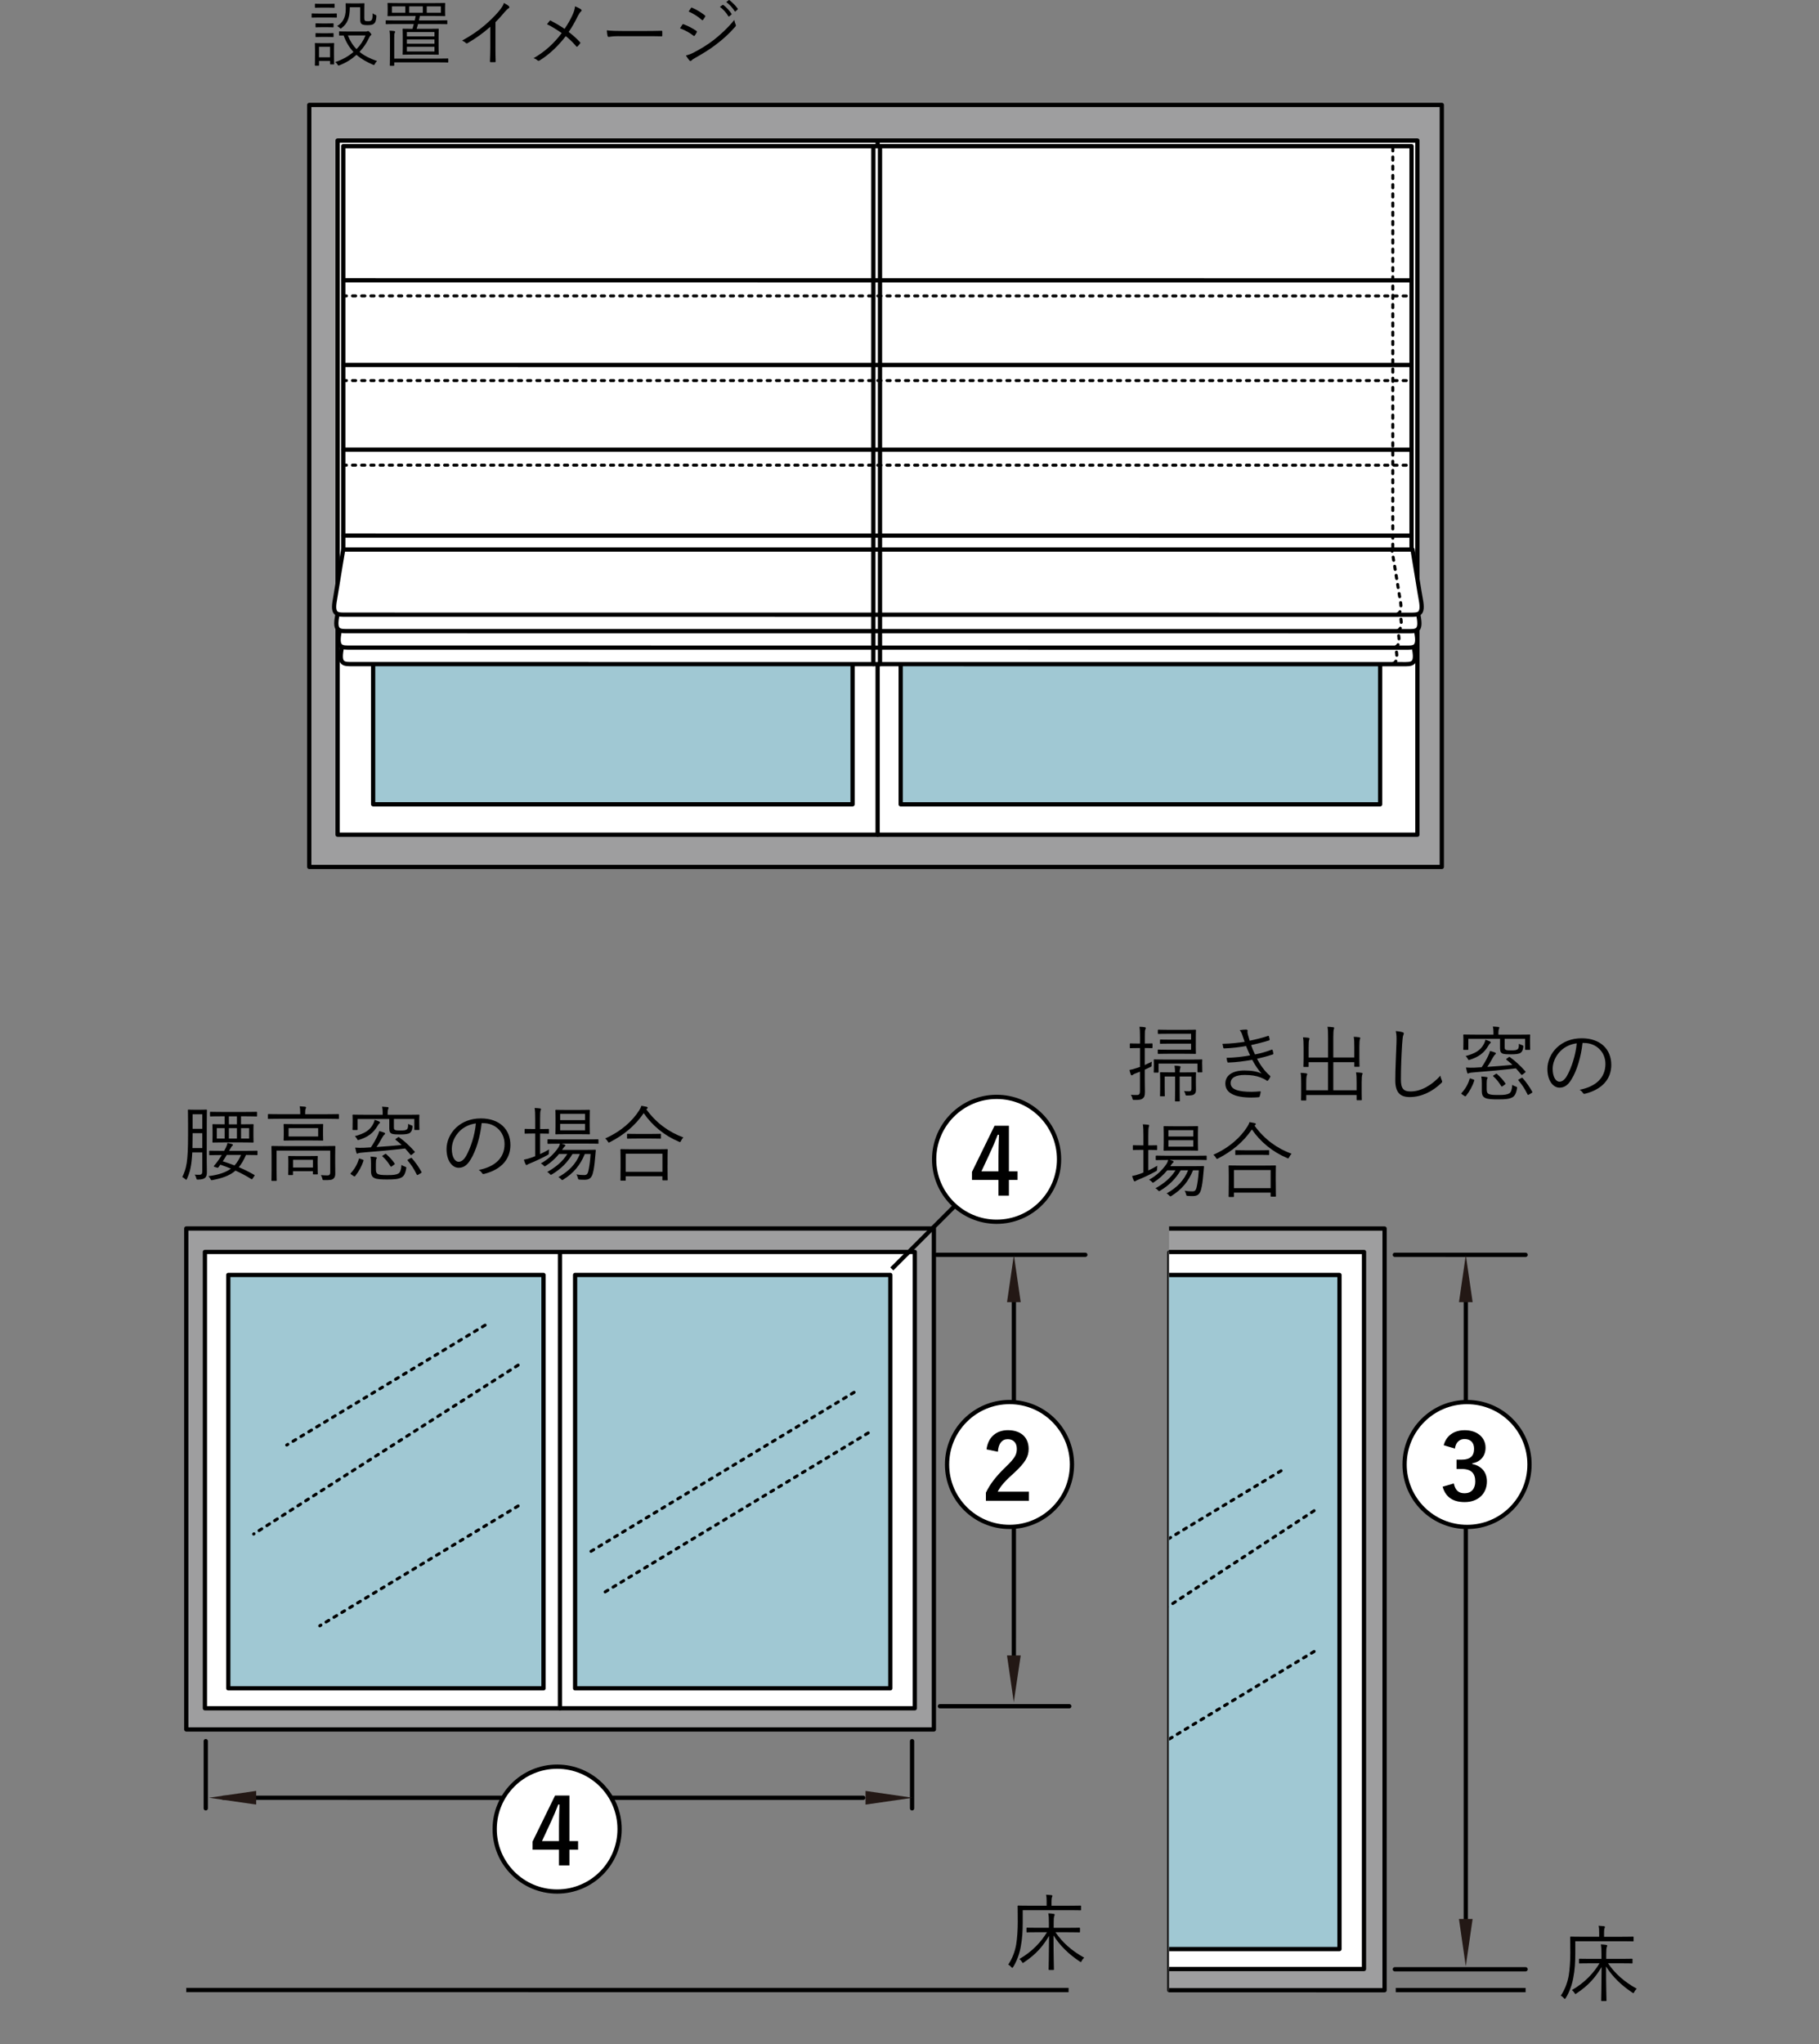 <?xml version="1.0" encoding="utf-8"?>
<!-- Generator: Adobe Illustrator 24.3.0, SVG Export Plug-In . SVG Version: 6.00 Build 0)  -->
<svg version="1.1" id="レイヤー_1" xmlns="http://www.w3.org/2000/svg" xmlns:xlink="http://www.w3.org/1999/xlink" x="0px"
	 y="0px" viewBox="0 0 600 673.96" style="enable-background:new 0 0 600 673.96;" xml:space="preserve">
<rect x="0" y="0" width="600" height="673.96" fill="#808080" stroke="none"/>
<style type="text/css">
	.st0{fill:#9E9E9F;stroke:#000000;stroke-width:1.4;stroke-linecap:round;stroke-linejoin:round;stroke-miterlimit:3.864;}
	.st1{fill:#FFFFFF;stroke:#000000;stroke-width:1.4;stroke-linecap:round;stroke-linejoin:round;stroke-miterlimit:3.864;}
	.st2{fill:#A0C8D3;stroke:#000000;stroke-width:1.4;stroke-linecap:round;stroke-linejoin:round;stroke-miterlimit:3.864;}
	.st3{fill:none;stroke:#000000;stroke-width:1.4;stroke-linecap:round;stroke-linejoin:round;stroke-miterlimit:3.864;}
	.st4{fill:#FFFFFF;stroke:#000000;stroke-width:1.4;stroke-linecap:round;stroke-linejoin:round;}
	.st5{fill:none;stroke:#000000;stroke-linecap:round;stroke-linejoin:round;stroke-dasharray:1.04,2;}
	.st6{fill:#FFFFFF;stroke:#000000;stroke-width:1.4;stroke-linecap:round;stroke-linejoin:round;stroke-dasharray:1.04;}
	.st7{fill:none;stroke:#191919;stroke-width:1.4;stroke-linecap:round;stroke-linejoin:round;stroke-miterlimit:3.864;}
	.st8{fill:#231815;}
	.st9{fill:none;stroke:#000000;stroke-width:1.4;}
	.st10{fill:none;stroke:#000000;stroke-width:1.4;stroke-linecap:round;stroke-linejoin:round;stroke-dasharray:1.04;}
	.st11{fill:none;stroke:#000000;stroke-width:1.4;stroke-linecap:round;stroke-linejoin:round;}
	.st12{fill:none;stroke:#191919;stroke-width:1.4;stroke-linecap:round;stroke-linejoin:round;stroke-dasharray:1.04;}
	.st13{fill:none;stroke:#191919;stroke-width:1.4;stroke-linecap:round;stroke-linejoin:round;}
	.st14{clip-path:url(#SVGID_2_);}
	.st15{fill:#FFFFFF;stroke:#000000;stroke-width:1.4;}
</style>
<g>
	<g>
		<g>
			<path d="M111.1,5.63c0,0.17-0.02,0.19-0.19,0.19c-0.14,0-0.67-0.05-2.5-0.05h-2.95c-1.8,0-2.38,0.05-2.5,0.05
				c-0.14,0-0.17-0.02-0.17-0.19V4.62c0-0.17,0.02-0.19,0.17-0.19c0.12,0,0.7,0.05,2.5,0.05h2.95c1.82,0,2.35-0.05,2.5-0.05
				c0.17,0,0.19,0.02,0.19,0.19V5.63z M110.17,17.7c0,2.76,0.05,3.22,0.05,3.34c0,0.17-0.02,0.19-0.19,0.19h-0.96
				c-0.17,0-0.19-0.02-0.19-0.19v-0.96h-3.65v1.39c0,0.17-0.02,0.19-0.19,0.19h-0.96c-0.19,0-0.22-0.02-0.22-0.19
				c0-0.12,0.05-0.6,0.05-3.53V16.5c0-1.44-0.05-1.99-0.05-2.14c0-0.17,0.02-0.17,0.22-0.17c0.12,0,0.58,0.05,2.04,0.05h1.85
				c1.49,0,1.94-0.05,2.06-0.05c0.17,0,0.19,0,0.19,0.17c0,0.14-0.05,0.65-0.05,1.73V17.7z M110.36,2.37c0,0.17-0.02,0.19-0.19,0.19
				c-0.12,0-0.55-0.05-2.09-0.05h-1.92c-1.51,0-1.94,0.05-2.09,0.05c-0.17,0-0.19-0.02-0.19-0.19V1.41c0-0.17,0.02-0.19,0.19-0.19
				c0.14,0,0.58,0.05,2.09,0.05h1.92c1.54,0,1.97-0.05,2.09-0.05c0.17,0,0.19,0.02,0.19,0.19V2.37z M110.02,8.82
				c0,0.17-0.02,0.19-0.19,0.19c-0.12,0-0.53-0.05-1.94-0.05h-1.68c-1.42,0-1.82,0.05-1.94,0.05c-0.17,0-0.19-0.02-0.19-0.19l0-0.94
				c0-0.17,0.02-0.19,0.19-0.19c0.12,0,0.53,0.05,1.94,0.05h1.68c1.42,0,1.82-0.05,1.94-0.05c0.17,0,0.19,0.02,0.19,0.19
				L110.02,8.82z M110.02,12.04c0,0.17-0.02,0.19-0.19,0.19c-0.12,0-0.53-0.05-1.94-0.05h-1.68c-1.42,0-1.82,0.05-1.94,0.05
				c-0.17,0-0.19-0.02-0.19-0.19V11.1c0-0.17,0.02-0.19,0.19-0.19c0.12,0,0.53,0.05,1.94,0.05h1.68c1.42,0,1.82-0.05,1.94-0.05
				c0.17,0,0.19,0.02,0.19,0.19V12.04z M108.87,15.42h-3.65v3.48h3.65V15.42z M120.65,10.41c0.29,0,0.38-0.05,0.5-0.1
				c0.07-0.02,0.17-0.07,0.29-0.07c0.12,0,0.31,0.14,0.6,0.46c0.29,0.34,0.46,0.55,0.46,0.67c0,0.14-0.1,0.22-0.24,0.31
				c-0.14,0.1-0.26,0.24-0.5,0.74c-0.74,1.61-1.78,3.22-3.17,4.68c1.61,1.32,3.55,2.26,5.78,3.02c-0.29,0.29-0.53,0.58-0.7,0.91
				c-0.14,0.29-0.19,0.41-0.34,0.41c-0.07,0-0.17-0.05-0.34-0.12c-1.99-0.86-3.82-1.87-5.4-3.24c-1.51,1.37-3.36,2.57-5.57,3.43
				c-0.46,0.17-0.43,0.17-0.7-0.26c-0.19-0.31-0.41-0.58-0.74-0.79c2.4-0.79,4.42-1.94,6.02-3.34c-1.32-1.39-2.42-3.14-3.24-5.42
				c-0.89,0-1.27,0.02-1.34,0.02c-0.17,0-0.19-0.02-0.19-0.22v-0.98c0-0.14,0.02-0.17,0.19-0.17c0.12,0,0.79,0.05,2.9,0.05H120.65z
				 M120.15,5.75c0,0.58,0.05,0.91,0.24,1.06c0.14,0.12,0.38,0.19,1.06,0.19c0.62,0,0.98-0.17,1.18-0.46
				c0.19-0.31,0.29-0.94,0.29-2.16c0.22,0.19,0.48,0.36,0.82,0.48c0.41,0.14,0.41,0.19,0.41,0.6c-0.07,1.22-0.29,1.9-0.77,2.33
				c-0.41,0.38-1.06,0.5-2.16,0.5c-0.96,0-1.49-0.1-1.75-0.26c-0.5-0.26-0.67-0.79-0.67-1.7V2.39h-3.41c0,3.55-0.84,5.4-2.64,6.79
				c-0.19,0.17-0.29,0.24-0.38,0.24c-0.1,0-0.19-0.07-0.36-0.26c-0.22-0.24-0.53-0.46-0.82-0.55c1.58-1.03,2.86-2.38,2.86-5.74
				c0-1.06-0.05-1.49-0.05-1.61c0-0.17,0.02-0.19,0.19-0.19c0.12,0,0.5,0.05,1.94,0.05h1.9c1.44,0,1.87-0.05,1.99-0.05
				c0.17,0,0.19,0.02,0.19,0.19c0,0.12-0.05,0.7-0.05,2.02V5.75z M114.75,11.68c0.72,1.85,1.68,3.34,2.86,4.51
				c1.34-1.37,2.33-2.93,2.95-4.51H114.75z"/>
			<path d="M147.56,7.79c0,0.17-0.02,0.19-0.19,0.19c-0.14,0-0.91-0.05-3.19-0.05h-6.29c-0.14,0.58-0.31,1.1-0.46,1.58h3.98
				c2.23,0,3-0.05,3.12-0.05c0.17,0,0.19,0.02,0.19,0.19c0,0.12-0.05,0.67-0.05,2.3v3.62c0,1.63,0.05,2.16,0.05,2.28
				c0,0.17-0.02,0.19-0.19,0.19c-0.12,0-0.89-0.05-3.12-0.05h-5.28c-2.23,0-3,0.05-3.14,0.05c-0.17,0-0.19-0.02-0.19-0.19
				c0-0.12,0.05-0.65,0.05-2.28v-3.62c0-1.63-0.05-2.18-0.05-2.3c0-0.17,0.02-0.19,0.19-0.19c0.14,0,0.89,0.05,3.07,0.05
				c0.14-0.48,0.29-1.03,0.43-1.58h-5.88c-2.28,0-3.07,0.05-3.19,0.05c-0.17,0-0.19-0.02-0.19-0.19V6.88c0-0.17,0.02-0.19,0.19-0.19
				c0.12,0,0.91,0.05,3.19,0.05h6.19c0.12-0.5,0.22-1.01,0.31-1.46h-5.74c-2.38,0-3.22,0.05-3.36,0.05c-0.17,0-0.19-0.02-0.19-0.17
				c0-0.14,0.05-0.46,0.05-1.49V2.63c0-1.01-0.05-1.32-0.05-1.44c0-0.19,0.02-0.22,0.19-0.22c0.14,0,0.98,0.05,3.36,0.05h11.95
				c2.38,0,3.19-0.05,3.34-0.05c0.17,0,0.19,0.02,0.19,0.22c0,0.12-0.05,0.43-0.05,1.44v1.03c0,1.03,0.05,1.34,0.05,1.49
				c0,0.14-0.02,0.17-0.19,0.17c-0.14,0-0.96-0.05-3.34-0.05h-4.8c-0.1,0.48-0.22,0.98-0.34,1.46h5.98c2.28,0,3.05-0.05,3.19-0.05
				c0.17,0,0.19,0,0.19,0.17V7.79z M147.87,20.42c0,0.17-0.02,0.19-0.19,0.19c-0.12,0-0.94-0.05-3.36-0.05h-14.28v0.94
				c0,0.17-0.02,0.19-0.19,0.19h-1.08c-0.17,0-0.19-0.02-0.19-0.19c0-0.14,0.05-0.72,0.05-3.12v-5.67c0-1.27-0.02-1.9-0.17-2.59
				c0.58,0,1.08,0.05,1.56,0.12c0.17,0.02,0.31,0.12,0.31,0.22c0,0.17-0.07,0.29-0.17,0.48c-0.1,0.24-0.12,0.65-0.12,1.78v6.6h14.28
				c2.42,0,3.24-0.05,3.36-0.05c0.17,0,0.19,0.02,0.19,0.19V20.42z M133.69,2.1h-4.42v2.11h4.42V2.1z M143.31,10.58h-9.1v1.42h9.1
				V10.58z M143.31,13h-9.1v1.42h9.1V13z M143.31,15.43h-9.1v1.54h9.1V15.43z M139.47,2.1h-4.49v2.11h4.49V2.1z M145.42,2.1h-4.66
				v2.11h4.66V2.1z"/>
			<path d="M163.42,15.86c0,1.44,0.02,2.81,0.07,4.34c0.02,0.22-0.05,0.29-0.24,0.29c-0.43,0.02-0.96,0.02-1.39,0
				c-0.19,0-0.24-0.07-0.24-0.29c0.05-1.44,0.1-2.88,0.1-4.27v-7.1c-2.52,2.23-4.87,3.86-7.54,5.42c-0.22,0.12-0.38,0.07-0.55-0.1
				c-0.31-0.31-0.74-0.55-1.2-0.77c2.98-1.63,5.47-3.36,7.46-5.06c1.82-1.56,3.53-3.26,4.66-4.63c1.01-1.22,1.44-1.94,1.66-2.71
				c0.65,0.34,1.3,0.72,1.66,1.08c0.24,0.24,0.19,0.53-0.1,0.67c-0.29,0.14-0.74,0.58-1.34,1.27c-1.01,1.22-1.87,2.18-3,3.31
				L163.42,15.86z"/>
			<path d="M188.86,4.89c0.5-1.13,0.72-1.85,0.82-2.81c0.77,0.31,1.58,0.7,1.99,1.03c0.29,0.22,0.19,0.5-0.02,0.67
				c-0.29,0.19-0.58,0.65-1.03,1.46c-0.94,1.94-1.97,3.77-3.05,5.3c1.32,0.98,2.59,2.11,3.74,3.36c0.17,0.19,0.14,0.29,0.02,0.46
				c-0.26,0.36-0.53,0.62-0.82,0.94c-0.17,0.17-0.29,0.14-0.43-0.02c-1.1-1.3-2.28-2.45-3.46-3.36c-2.62,3.38-5.47,6.05-8.59,7.99
				c-0.24,0.14-0.48,0.22-0.7,0.02c-0.38-0.34-0.86-0.62-1.34-0.74c3.84-2.21,6.75-4.9,9.29-8.28c-1.46-1.03-3.12-2.09-4.85-2.93
				c0.36-0.46,0.7-0.91,0.91-1.15c0.12-0.12,0.22-0.1,0.38,0c1.37,0.72,3.12,1.73,4.51,2.69C187.3,7.94,188.24,6.31,188.86,4.89z"/>
			<path d="M204.05,11.92c-2.09,0-3.1,0.24-3.24,0.24c-0.22,0-0.34-0.1-0.41-0.34c-0.1-0.41-0.19-1.18-0.24-1.82
				c1.46,0.19,3.31,0.22,5.3,0.22h7.37c1.66,0,3.43-0.02,5.26-0.07c0.29-0.02,0.36,0.02,0.36,0.29c0.02,0.36,0.02,0.86,0,1.25
				c0,0.26-0.07,0.31-0.36,0.29c-1.8-0.05-3.58-0.05-5.18-0.05H204.05z"/>
			<path d="M225.05,8.16c0.1-0.17,0.22-0.22,0.41-0.17c1.56,0.58,2.93,1.3,4.22,2.18c0.24,0.17,0.22,0.31,0.12,0.5
				c-0.17,0.34-0.41,0.74-0.62,1.03c-0.14,0.19-0.26,0.22-0.46,0.05c-1.32-1.03-2.83-1.82-4.42-2.42
				C224.62,8.88,224.89,8.4,225.05,8.16z M228.77,17.35c2.21-1.15,4.34-2.4,6.6-4.13c2.06-1.61,4.68-3.94,6.84-6.65
				c0.1,0.62,0.22,1.01,0.46,1.56c0.12,0.24,0.07,0.43-0.12,0.65c-2.02,2.35-4.11,4.18-6.34,5.88c-2.14,1.66-4.49,3.07-7.01,4.49
				c-0.53,0.29-0.91,0.55-1.15,0.82c-0.22,0.22-0.46,0.17-0.67-0.07c-0.31-0.36-0.77-1.03-1.13-1.61
				C227.09,18.09,227.84,17.83,228.77,17.35z M227.89,2.68c0.14-0.22,0.22-0.22,0.43-0.12c1.49,0.62,2.88,1.51,4.18,2.5
				c0.22,0.17,0.19,0.26,0.07,0.48c-0.19,0.31-0.46,0.77-0.7,1.03c-0.14,0.17-0.24,0.12-0.43-0.05c-1.18-1.08-2.74-2.04-4.3-2.71
				C227.38,3.48,227.65,3.02,227.89,2.68z M238.33,1.65c0.1-0.07,0.17-0.07,0.26,0c0.96,0.67,2.02,1.85,2.71,2.9
				c0.07,0.1,0.05,0.19-0.05,0.26l-0.7,0.58c-0.12,0.1-0.24,0.07-0.31-0.05c-0.7-1.18-1.7-2.3-2.78-3.07L238.33,1.65z M240.34,0.07
				c0.1-0.07,0.17-0.1,0.26-0.02c0.96,0.74,2.04,1.8,2.74,2.81c0.07,0.12,0.05,0.19-0.07,0.29l-0.65,0.58
				c-0.1,0.1-0.19,0.1-0.29-0.05c-0.6-0.98-1.63-2.16-2.76-3L240.34,0.07z"/>
		</g>
		<g>
			<rect x="102.01" y="34.59" class="st0" width="373.57" height="251.24"/>
			<rect x="111.35" y="46.34" class="st1" width="356.18" height="228.86"/>
			<rect x="123.08" y="57.88" class="st2" width="158.14" height="207.3"/>
			<rect x="297.09" y="57.89" class="st2" width="158.15" height="207.3"/>
			<line class="st3" x1="289.49" y1="46.61" x2="289.48" y2="275.2"/>
			<path class="st4" d="M466.47,214.03c0.96,5.19-0.82,4.95-3.82,4.95c-6.87,0-173.08-0.01-173.08-0.01s-166.21-0.01-173.08-0.01
				c-3.01,0-4.78,0.23-3.82-4.95"/>
			<path class="st4" d="M467.05,207.77c0.06,0.31,0.1,0.59,0.16,0.83c0.96,5.19-0.81,4.94-3.82,4.94
				c-6.87,0-173.81-0.01-173.81-0.01s-166.93-0.01-173.81-0.01c-3.01,0-4.78,0.25-3.82-4.94c0.04-0.24,0.09-0.52,0.15-0.83"/>
			<path class="st4" d="M467.83,202.57c0.03,0.22,0.06,0.43,0.09,0.59c0.97,5.19-0.79,4.95-3.81,4.95
				c-6.88,0-174.54-0.01-174.54-0.01s-167.67-0.01-174.55-0.01c-3,0-4.78,0.24-3.81-4.95c0.03-0.17,0.06-0.37,0.11-0.59"/>
			<path class="st4" d="M465.93,181.19c1.12,6.51,2.29,14.19,2.74,16.54c0.96,5.18-0.82,4.95-3.82,4.95
				c-6.87,0-175.28-0.01-175.28-0.01s-168.4-0.01-175.29-0.01c-3,0-4.78,0.23-3.8-4.95c0.43-2.35,1.6-10.03,2.73-16.54"/>
			<rect x="113.23" y="48.19" class="st4" width="352.37" height="133"/>
			<line class="st4" x1="288.07" y1="218.97" x2="288.08" y2="48.71"/>
			<line class="st4" x1="290.27" y1="218.97" x2="290.27" y2="48.71"/>
			<line class="st4" x1="113.23" y1="92.42" x2="465.45" y2="92.44"/>
			<line class="st4" x1="113.23" y1="120.33" x2="465.45" y2="120.34"/>
			<line class="st4" x1="113.22" y1="148.24" x2="465.45" y2="148.26"/>
			<g>
				<path class="st5" d="M456.67,218.98c3.01,0,4.78,0.23,3.81-4.95"/>
				<path class="st5" d="M457.4,213.54c3.01,0,4.78,0.25,3.81-4.94"/>
				<path class="st5" d="M458.14,208.12c3.01,0,4.78,0.24,3.81-4.95"/>
				<g>
					<path class="st5" d="M458.03,202.68c3,0,4.78,0.23,3.82-4.95c-0.44-2.35-1.61-10.03-2.75-16.54"/>
					<line class="st5" x1="459.43" y1="48.71" x2="459.42" y2="180.77"/>
					<line class="st5" x1="113.23" y1="97.56" x2="465.45" y2="97.58"/>
					<line class="st5" x1="113.23" y1="125.47" x2="465.45" y2="125.48"/>
					<line class="st5" x1="113.22" y1="153.37" x2="465.45" y2="153.39"/>
				</g>
			</g>
			<path class="st6" d="M465.45,127.16"/>
			<path class="st4" d="M465.45,149.94"/>
			<path class="st6" d="M465.45,155.07"/>
			<line class="st4" x1="113.22" y1="176.58" x2="465.45" y2="176.59"/>
		</g>
	</g>
	<g>
		<path d="M68.19,382.7c0,1.23,0.05,2.59,0.05,3.74c0,0.93-0.14,1.55-0.68,1.96c-0.38,0.3-1.09,0.49-2.18,0.52
			c-0.52,0-0.52,0-0.65-0.55c-0.14-0.49-0.3-0.79-0.52-1.09c0.66,0.05,1.12,0.08,1.69,0.05c0.52-0.03,0.82-0.27,0.82-1.09v-6.27
			h-3.3c-0.22,4.36-0.74,6.46-1.75,8.7c-0.08,0.19-0.16,0.3-0.27,0.3c-0.08,0-0.19-0.08-0.35-0.25c-0.35-0.33-0.63-0.49-0.93-0.63
			c1.36-2.75,1.91-5.1,1.91-13.69v-4.09c0-2.81-0.05-4.09-0.05-4.25c0-0.19,0.03-0.22,0.25-0.22c0.14,0,0.57,0.05,2.04,0.05h1.69
			c1.5,0,1.94-0.05,2.07-0.05c0.19,0,0.22,0.03,0.22,0.22c0,0.16-0.05,1.45-0.05,4.25L68.19,382.7z M66.72,373.62h-3.19v0.79
			c0,1.55-0.03,2.92-0.05,4.12h3.24L66.72,373.62z M66.72,367.38h-3.19v4.8h3.19V367.38z M84.93,380.63c0,0.19-0.03,0.22-0.19,0.22
			c-0.16,0-1.04-0.06-3.6-0.06c-0.71,1.66-1.47,2.97-2.37,4.04c1.77,0.76,3.46,1.58,5.1,2.54c0.19,0.11,0.16,0.17,0,0.41l-0.49,0.71
			c-0.22,0.33-0.3,0.38-0.49,0.25c-1.66-1.04-3.38-1.96-5.21-2.78c-1.8,1.58-4.17,2.45-7.53,3.11c-0.52,0.11-0.52,0.05-0.74-0.38
			c-0.22-0.38-0.41-0.65-0.66-0.9c3.46-0.44,5.78-1.28,7.42-2.48c-1.12-0.46-2.26-0.9-3.49-1.31c-0.22,0.33-0.41,0.6-0.6,0.82
			c-0.16,0.22-0.22,0.25-0.57,0.14l-0.71-0.22c-0.33-0.11-0.33-0.22-0.19-0.38c0.44-0.52,0.87-1.04,1.31-1.66
			c0.44-0.63,0.85-1.25,1.23-1.88h-0.14c-2.73,0-3.65,0.05-3.79,0.05c-0.19,0-0.22-0.03-0.22-0.22v-1.04c0-0.19,0.03-0.22,0.22-0.22
			c0.14,0,1.06,0.05,3.79,0.05h0.93l0.57-1.06c0.22-0.49,0.46-1.09,0.52-1.55c0.57,0.11,1.09,0.25,1.53,0.38
			c0.22,0.08,0.27,0.16,0.27,0.27c0,0.11-0.05,0.19-0.16,0.27c-0.25,0.19-0.41,0.49-0.71,1.01l-0.38,0.68h5.37
			c2.73,0,3.63-0.05,3.79-0.05c0.16,0,0.19,0.03,0.19,0.22V380.63z M84.8,367.89c0,0.19-0.03,0.22-0.22,0.22
			c-0.14,0-1.04-0.06-3.74-0.06h-1.34v2.64h0.35c2.51,0,3.41-0.05,3.57-0.05c0.19,0,0.22,0.03,0.22,0.22c0,0.14-0.05,0.57-0.05,1.94
			v1.75c0,1.36,0.05,1.8,0.05,1.94c0,0.19-0.03,0.22-0.22,0.22c-0.16,0-1.06-0.05-3.57-0.05h-6c-2.56,0-3.44,0.05-3.57,0.05
			c-0.19,0-0.22-0.03-0.22-0.22c0-0.16,0.05-0.57,0.05-1.94v-1.75c0-1.36-0.05-1.8-0.05-1.94c0-0.19,0.03-0.22,0.22-0.22
			c0.14,0,0.95,0.05,3.52,0.05h0.3v-2.64h-0.87c-2.7,0-3.6,0.05-3.74,0.05c-0.19,0-0.22-0.03-0.22-0.22v-1.06
			c0-0.22,0.03-0.25,0.22-0.25c0.14,0,1.04,0.05,3.74,0.05h7.61c2.7,0,3.6-0.05,3.74-0.05c0.19,0,0.22,0.03,0.22,0.25V367.89z
			 M74.11,371.96h-2.59v3.44h2.59V371.96z M74.79,380.79c-0.44,0.76-0.87,1.45-1.31,2.1c1.34,0.41,2.62,0.87,3.87,1.36
			c0.93-0.98,1.58-2.15,2.15-3.46H74.79z M78.15,368.06H75.5v2.64h2.65V368.06z M78.15,371.96H75.5v3.44h2.65V371.96z M82.18,371.96
			h-2.67v3.44h2.67V371.96z"/>
		<path d="M111.79,368.71c0,0.19-0.03,0.22-0.22,0.22c-0.16,0-1.01-0.05-3.63-0.06H92.19c-2.59,0-3.46,0.05-3.6,0.05
			c-0.19,0-0.22-0.03-0.22-0.22v-1.17c0-0.19,0.03-0.22,0.22-0.22c0.14,0,1.01,0.05,3.6,0.05h6.84v-0.27c0-0.95-0.03-1.69-0.19-2.34
			c0.65,0.03,1.31,0.08,1.77,0.14c0.22,0.03,0.35,0.14,0.35,0.25c0,0.19-0.11,0.33-0.19,0.52c-0.08,0.19-0.11,0.65-0.11,1.44v0.27
			h7.28c2.62,0,3.46-0.05,3.63-0.05c0.19,0,0.22,0.03,0.22,0.22V368.71z M106.55,377.88c2.75,0,3.68-0.05,3.84-0.05
			c0.19,0,0.22,0.03,0.22,0.22c0,0.16-0.05,1.01-0.05,3.05v2.32c0,1.31,0.03,2.45,0.03,3.52c0,0.68-0.11,1.25-0.6,1.66
			c-0.46,0.41-1.06,0.52-3.03,0.49c-0.52,0-0.54-0.03-0.65-0.54c-0.11-0.41-0.27-0.82-0.46-1.12c0.79,0.08,1.55,0.11,2.21,0.11
			c0.52,0,0.87-0.24,0.87-0.98v-7.2l-17.7,0v6.46c0,2.26,0.05,3.16,0.05,3.3c0,0.19-0.03,0.22-0.22,0.22h-1.31
			c-0.19,0-0.22-0.03-0.22-0.22c0-0.14,0.05-0.93,0.05-3.27v-4.88c0-2.04-0.05-2.75-0.05-2.92c0-0.19,0.03-0.22,0.22-0.22
			c0.16,0,1.09,0.05,3.82,0.05H106.55z M106.56,374.11c0,1.25,0.05,1.61,0.05,1.77c0,0.16-0.03,0.19-0.22,0.19
			c-0.14,0-1.01-0.05-3.49-0.05h-5.64c-2.48,0-3.35,0.05-3.49,0.05c-0.19,0-0.22-0.03-0.22-0.19c0-0.16,0.05-0.52,0.05-1.77v-1.53
			c0-1.25-0.05-1.61-0.05-1.77c0-0.19,0.03-0.22,0.22-0.22c0.14,0,1.01,0.05,3.49,0.05h5.64c2.48,0,3.35-0.05,3.49-0.05
			c0.19,0,0.22,0.03,0.22,0.22c0,0.16-0.05,0.52-0.05,1.77V374.11z M104.78,384.01c0,2.48,0.05,2.86,0.05,2.97
			c0,0.19-0.03,0.22-0.22,0.22h-1.15c-0.22,0-0.25-0.03-0.25-0.22v-0.82h-6.57v1.04c0,0.19-0.03,0.22-0.22,0.22h-1.14
			c-0.19,0-0.22-0.03-0.22-0.22c0-0.16,0.05-0.55,0.05-3.08v-1.17c0-1.01-0.05-1.47-0.05-1.61c0-0.19,0.03-0.22,0.22-0.22
			c0.16,0,0.82,0.05,2.89,0.05h3.54c2.07,0,2.73-0.05,2.89-0.05c0.19,0,0.22,0.03,0.22,0.22c0,0.14-0.05,0.57-0.05,1.36V384.01z
			 M104.95,371.96h-9.76v2.75h9.76V371.96z M103.23,382.4h-6.57v2.54h6.57V382.4z"/>
		<path d="M119.64,382.35c0.3,0.11,0.3,0.16,0.25,0.35c-0.63,1.99-1.53,3.49-2.7,5.02c-0.08,0.11-0.16,0.16-0.25,0.16
			c-0.08,0-0.19-0.05-0.33-0.14l-0.79-0.54c-0.22-0.16-0.27-0.25-0.11-0.41c1.28-1.39,2.13-2.86,2.65-4.64
			c0.05-0.19,0.08-0.22,0.41-0.11L119.64,382.35z M138.29,369.75c0,2.15,0.05,2.43,0.05,2.59c0,0.19-0.03,0.22-0.22,0.22h-1.23
			c-0.19,0-0.22-0.03-0.22-0.22v-3.41l-6.74,0v2.81c0,0.55,0.11,0.71,0.49,0.85c0.27,0.11,0.82,0.14,1.66,0.14
			c1.06,0,1.72-0.05,2.1-0.35c0.41-0.33,0.44-0.82,0.44-1.83c0.33,0.19,0.63,0.33,1.01,0.44c0.46,0.16,0.46,0.16,0.44,0.65
			c-0.14,1.12-0.44,1.58-0.9,1.91c-0.57,0.38-1.61,0.49-3.27,0.49c-1.12,0-2.15-0.03-2.67-0.25c-0.49-0.22-0.82-0.6-0.82-1.69v-3.16
			h-10.47v3.41c0,0.19-0.03,0.22-0.22,0.22h-1.23c-0.19,0-0.22-0.03-0.22-0.22c0-0.16,0.05-0.44,0.05-2.59v-0.76
			c0-0.79-0.05-1.12-0.05-1.28c0-0.19,0.03-0.22,0.22-0.22c0.14,0,1.09,0.05,3.74,0.05h6v-0.87c0-0.63-0.05-1.15-0.19-1.8
			c0.6,0.03,1.25,0.08,1.8,0.14c0.19,0.03,0.33,0.11,0.33,0.22c0,0.19-0.08,0.33-0.16,0.52c-0.08,0.25-0.14,0.52-0.14,1.01v0.79
			l6.49,0c2.67,0,3.6-0.05,3.76-0.05c0.19,0,0.22,0.03,0.22,0.22c0,0.16-0.05,0.49-0.05,1.14V369.75z M125.15,370.4
			c-0.22,0.14-0.38,0.41-0.6,0.79c-1.42,2.43-3.25,3.71-6.11,4.63c-0.46,0.14-0.46,0.14-0.65-0.27c-0.22-0.41-0.44-0.68-0.74-0.95
			c3.16-0.87,4.94-1.88,6.05-4.04c0.22-0.44,0.38-0.82,0.46-1.34c0.46,0.14,0.93,0.27,1.44,0.52c0.22,0.11,0.33,0.19,0.33,0.33
			S125.29,370.32,125.15,370.4z M131.23,375.01c0.19-0.16,0.25-0.16,0.41-0.05c1.85,1.31,3.43,2.81,5.12,4.69
			c0.14,0.16,0.11,0.22-0.16,0.44l-0.71,0.57c-0.14,0.11-0.25,0.16-0.3,0.16c-0.08,0-0.14-0.05-0.22-0.14
			c-0.6-0.71-1.15-1.39-1.75-2.02c-4.58,0.54-8.75,0.93-13.33,1.28c-1.39,0.11-1.88,0.19-2.07,0.27c-0.11,0.05-0.25,0.16-0.38,0.16
			s-0.22-0.11-0.3-0.38c-0.14-0.49-0.27-1.06-0.38-1.61c1.01,0.08,1.99,0.08,2.78,0.05c0.82-0.03,1.61-0.08,2.4-0.14
			c0.98-1.47,1.64-2.67,2.13-3.71c0.3-0.6,0.52-1.23,0.63-1.66c0.65,0.16,1.12,0.33,1.58,0.49c0.19,0.08,0.35,0.19,0.35,0.35
			c0,0.16-0.14,0.27-0.3,0.38c-0.16,0.16-0.41,0.49-0.66,0.93c-0.63,1.12-1.15,2.07-1.88,3.11c2.94-0.19,5.7-0.41,8.29-0.68
			c-0.6-0.57-1.25-1.12-1.93-1.66c-0.16-0.11-0.19-0.19,0.05-0.38L131.23,375.01z M124,385.67c0,0.76,0.19,1.2,0.63,1.42
			c0.54,0.27,1.44,0.35,3.14,0.35c2.02,0,2.92-0.11,3.68-0.54c0.57-0.35,0.9-1.36,0.98-2.81c0.33,0.22,0.63,0.38,1.17,0.57
			c0.44,0.16,0.46,0.16,0.38,0.65c-0.27,1.61-0.76,2.45-1.45,2.86c-1.09,0.6-2.4,0.71-4.8,0.71c-1.8,0-3.41-0.05-4.2-0.46
			c-0.68-0.33-1.15-0.79-1.15-2.32v-2.59c0-0.74-0.03-1.42-0.16-2.18c0.6,0.03,1.25,0.11,1.72,0.19c0.25,0.05,0.35,0.11,0.35,0.22
			c0,0.14-0.05,0.22-0.14,0.38c-0.11,0.22-0.16,0.68-0.16,1.47V385.67z M126.98,380.52c0.22-0.14,0.25-0.14,0.41,0
			c1.09,0.95,1.99,1.94,2.78,3.08c0.11,0.16,0.05,0.25-0.22,0.44l-0.65,0.46c-0.33,0.22-0.35,0.22-0.49,0.03
			c-0.74-1.23-1.66-2.37-2.59-3.19c-0.19-0.16-0.19-0.22,0.08-0.38L126.98,380.52z M135.46,381.83c0.22-0.11,0.3-0.08,0.41,0.05
			c1.23,1.42,2.21,2.81,3.16,4.5c0.08,0.16,0.05,0.27-0.25,0.44l-0.79,0.46c-0.16,0.08-0.25,0.14-0.33,0.14
			c-0.11,0-0.16-0.08-0.22-0.22c-0.87-1.77-1.75-3.11-2.95-4.55c-0.14-0.16-0.11-0.22,0.22-0.41L135.46,381.83z"/>
		<path d="M158.88,370.3c-0.49,4.61-1.88,9.13-3.6,11.92c-1.17,1.99-2.4,2.81-4.01,2.81c-2.04,0-3.98-2.24-3.98-6.19
			c0-2.51,1.15-5.18,3.16-7.06s4.75-3.03,8.18-3.03c6.11,0,9.73,3.57,9.73,8.78c0,4.44-2.75,8.02-8.67,9.52
			c-0.33,0.08-0.52,0.03-0.71-0.3c-0.16-0.27-0.52-0.68-1.06-1.01c5.4-1.06,8.51-3.98,8.51-8.53c0-4.04-3.13-6.9-7.03-6.9H158.88z
			 M151.65,372.91c-1.83,1.8-2.62,4.04-2.62,5.89c0,2.97,1.23,4.25,2.21,4.25c0.93,0,1.75-0.6,2.54-1.99
			c1.39-2.45,2.84-6.68,3.19-10.66C154.84,370.68,152.96,371.61,151.65,372.91z"/>
		<path d="M178.15,380.52c1.01-0.46,1.99-0.98,2.97-1.55c-0.05,0.27-0.05,0.66-0.08,1.04c0,0.57,0,0.57-0.46,0.82
			c-1.69,0.95-3.79,1.94-5.59,2.67c-0.57,0.25-0.9,0.38-0.98,0.46c-0.11,0.11-0.22,0.16-0.35,0.16c-0.11,0-0.19-0.08-0.3-0.27
			c-0.22-0.41-0.41-0.95-0.55-1.5c0.76-0.14,1.58-0.35,2.59-0.71c0.38-0.14,0.76-0.27,1.14-0.44l0-7.47h-0.74
			c-1.85,0-2.4,0.05-2.54,0.05c-0.19,0-0.22-0.03-0.22-0.22v-1.15c0-0.19,0.03-0.22,0.22-0.22c0.14,0,0.68,0.05,2.54,0.05h0.74
			v-3.19c0-1.94-0.03-2.67-0.19-3.74c0.71,0.03,1.28,0.08,1.77,0.14c0.19,0.03,0.33,0.11,0.33,0.25c0,0.14-0.08,0.27-0.14,0.49
			c-0.11,0.3-0.16,0.98-0.16,2.81v3.25h0.19c1.85,0,2.4-0.05,2.54-0.05c0.16,0,0.19,0.03,0.19,0.22v1.15c0,0.19-0.03,0.22-0.19,0.22
			c-0.14,0-0.68-0.05-2.54-0.05h-0.19L178.15,380.52z M197.43,376.87c0,0.19-0.03,0.22-0.22,0.22c-0.14,0-1.06-0.05-3.79-0.05h-8.21
			c0.41,0.11,0.74,0.25,1.01,0.33c0.19,0.08,0.27,0.19,0.27,0.3c0,0.14-0.08,0.22-0.19,0.3c-0.16,0.11-0.3,0.25-0.49,0.55l-0.41,0.6
			h7.5c2.4,0,3.22-0.05,3.35-0.05c0.22,0,0.27,0.05,0.27,0.27l-0.25,2.73c-0.16,1.85-0.35,3.38-0.71,4.72
			c-0.41,1.55-1.17,2.18-2.67,2.18c-0.63,0-1.09,0-1.72-0.05c-0.44-0.03-0.44-0.05-0.57-0.6c-0.11-0.41-0.27-0.79-0.46-1.12
			c1.06,0.19,1.85,0.22,2.62,0.22c0.63,0,1.06-0.22,1.31-1.31c0.25-1.04,0.55-2.81,0.74-5.64h-1.91c-1.47,3.65-3.68,6.3-7.04,8.4
			c-0.19,0.14-0.3,0.19-0.41,0.19s-0.22-0.08-0.44-0.33c-0.22-0.25-0.52-0.49-0.82-0.63c3.44-1.94,5.75-4.28,7.09-7.63h-2.43
			c-1.8,2.97-3.87,4.94-6.71,6.68c-0.22,0.11-0.33,0.19-0.44,0.19c-0.11,0-0.22-0.11-0.41-0.33c-0.22-0.25-0.52-0.49-0.79-0.6
			c2.86-1.61,5.07-3.43,6.63-5.94h-2.73c-1.2,1.47-2.7,2.84-4.31,3.87c-0.22,0.14-0.33,0.22-0.44,0.22c-0.11,0-0.19-0.11-0.38-0.33
			c-0.25-0.25-0.57-0.49-0.87-0.65c2.48-1.36,4.34-3.16,5.64-5.04c0.33-0.46,0.54-0.98,0.68-1.47h-0.11c-2.73,0-3.63,0.05-3.79,0.05
			c-0.19,0-0.22-0.03-0.22-0.22v-1.06c0-0.19,0.03-0.22,0.22-0.22c0.16,0,1.06,0.06,3.79,0.06h8.78c2.73,0,3.65-0.05,3.79-0.05
			c0.19,0,0.22,0.03,0.22,0.22V376.87z M194.51,371.44c0,1.64,0.05,2.21,0.05,2.34c0,0.19-0.03,0.22-0.22,0.22
			c-0.16,0-0.93-0.05-3.24-0.05h-4.45c-2.34,0-3.11,0.05-3.24,0.05c-0.19,0-0.22-0.03-0.22-0.22c0-0.16,0.05-0.71,0.05-2.34v-2.95
			c0-1.64-0.05-2.21-0.05-2.37c0-0.19,0.03-0.22,0.22-0.22c0.14,0,0.9,0.05,3.24,0.05h4.45c2.32,0,3.08-0.05,3.24-0.05
			c0.19,0,0.22,0.03,0.22,0.22c0,0.16-0.05,0.74-0.05,2.37V371.44z M192.98,367.24h-8.21v2.07h8.21V367.24z M192.98,370.54h-8.21
			v2.13h8.21V370.54z"/>
		<path d="M213.19,365.75c3.3,4.58,7.5,7.53,12.22,9.27c-0.3,0.3-0.57,0.68-0.76,1.09c-0.14,0.3-0.22,0.44-0.35,0.44
			c-0.11,0-0.25-0.05-0.44-0.16c-4.72-1.99-8.73-5.29-11.53-9.38c-2.92,4.25-6.63,7.22-11.1,9.54c-0.22,0.11-0.33,0.16-0.41,0.16
			c-0.14,0-0.19-0.11-0.35-0.38c-0.25-0.41-0.52-0.71-0.84-0.98c5.29-2.34,9-5.78,11.18-9.22c0.41-0.63,0.57-0.98,0.76-1.55
			c0.65,0.11,1.23,0.22,1.69,0.33c0.27,0.08,0.38,0.16,0.38,0.3s-0.05,0.22-0.19,0.33L213.19,365.75z M220.19,384.26
			c0,3.93,0.05,4.55,0.05,4.69c0,0.19-0.03,0.22-0.25,0.22h-1.28c-0.19,0-0.22-0.03-0.22-0.22v-1.12H206.4v1.25
			c0,0.16-0.03,0.19-0.22,0.19l-1.31,0c-0.19,0-0.22-0.03-0.22-0.19c0-0.16,0.05-0.79,0.05-4.74v-2.21c0-2.24-0.05-2.92-0.05-3.05
			c0-0.19,0.03-0.22,0.22-0.22c0.16,0,1.09,0.05,3.76,0.06h7.63c2.67,0,3.6-0.05,3.74-0.05c0.22,0,0.25,0.03,0.25,0.22
			c0,0.14-0.05,0.82-0.05,2.67V384.26z M218.5,380.39H206.4v5.97h12.11V380.39z M218.01,375.21c0,0.19-0.03,0.22-0.22,0.22
			c-0.14,0-0.9-0.05-3.19-0.05h-4.36c-2.29,0-3.03,0.05-3.19,0.05c-0.19,0-0.22-0.03-0.22-0.22v-1.17c0-0.19,0.03-0.22,0.22-0.22
			c0.16,0,0.9,0.05,3.19,0.05h4.36c2.29,0,3.05-0.05,3.19-0.05c0.19,0,0.22,0.03,0.22,0.22V375.21z"/>
	</g>
	<g>
		<path d="M380.14,345.34c0,0.22-0.03,0.25-0.22,0.25c-0.16,0-0.65-0.05-2.32-0.05l0,5.59c0.71-0.3,1.47-0.68,2.32-1.09
			c-0.03,0.33-0.08,0.74-0.08,1.14c0.03,0.41,0.03,0.44-0.33,0.6l-1.91,0.9v3.22c0,1.77,0.05,3.05,0.05,4.12
			c0,1.28-0.22,1.75-0.71,2.15c-0.49,0.38-1.12,0.52-2.75,0.49c-0.55,0-0.55-0.03-0.68-0.54c-0.11-0.49-0.3-0.87-0.49-1.17
			c0.57,0.08,1.09,0.08,1.94,0.08c0.79,0,1.06-0.3,1.06-1.28v-6.41l-1.34,0.52c-0.6,0.22-0.93,0.41-1.04,0.52
			c-0.11,0.11-0.22,0.16-0.35,0.16c-0.11,0-0.19-0.05-0.27-0.22c-0.19-0.46-0.33-0.95-0.46-1.55c0.74-0.14,1.39-0.3,2.43-0.65
			l1.04-0.35l0-6.22h-0.76c-1.75,0-2.24,0.05-2.37,0.05c-0.19,0-0.22-0.03-0.22-0.25v-1.12c0-0.19,0.03-0.22,0.22-0.22
			c0.14,0,0.63,0.05,2.37,0.05h0.76v-2.24c0-1.64-0.03-2.43-0.19-3.27c0.65,0,1.23,0.05,1.77,0.14c0.19,0.03,0.33,0.14,0.33,0.22
			c0,0.22-0.08,0.33-0.16,0.52c-0.14,0.3-0.16,0.82-0.16,2.37v2.26c1.66,0,2.15-0.05,2.32-0.05c0.19,0,0.22,0.03,0.22,0.22V345.34z
			 M396.55,351.13c0,1.83,0.05,2.07,0.05,2.21c0,0.19-0.03,0.22-0.19,0.22h-1.2c-0.19,0-0.22-0.03-0.22-0.22l0-2.67l-12.84,0l0,2.73
			c0,0.22-0.03,0.25-0.22,0.25h-1.15c-0.19,0-0.22-0.03-0.22-0.25c0-0.14,0.05-0.38,0.05-2.26l0-0.6c0-0.63-0.05-0.9-0.05-1.06
			c0-0.16,0.03-0.19,0.22-0.19c0.16,0,1.12,0.05,3.84,0.06h7.93c2.73,0,3.68-0.05,3.84-0.05c0.16,0,0.19,0.03,0.19,0.19
			c0,0.14-0.05,0.44-0.05,0.93L396.55,351.13z M394.43,344.83c0,1.64,0.05,2.29,0.05,2.43c0,0.19-0.03,0.22-0.22,0.22
			c-0.16,0-1.14-0.05-3.65-0.05h-5.34c-2.26,0-3,0.05-3.16,0.05c-0.19,0-0.22-0.03-0.22-0.22v-0.96c0-0.22,0.03-0.25,0.22-0.25
			c0.16,0,0.9,0.05,3.16,0.06h7.61v-2.02h-6.6c-2.48,0-3.27,0.05-3.44,0.05c-0.19,0-0.22-0.03-0.22-0.25v-0.93
			c0-0.19,0.03-0.22,0.22-0.22c0.16,0,0.95,0.05,3.44,0.05h6.6v-1.94h-7.36c-2.43,0-3.24,0.05-3.38,0.05
			c-0.19,0-0.22-0.03-0.22-0.22v-0.98c0-0.19,0.03-0.22,0.22-0.22c0.14,0,0.95,0.05,3.38,0.06h5.1c2.51,0,3.49-0.05,3.65-0.05
			c0.19,0,0.22,0.03,0.22,0.22c0,0.14-0.05,0.79-0.05,2.4V344.83z M390.91,353.58c2.43,0,3.25-0.05,3.38-0.05
			c0.19,0,0.22,0.03,0.22,0.22c0,0.16-0.05,0.79-0.05,2.29v0.82c0,0.98,0.03,1.61,0.03,2.32c0,0.74-0.05,1.17-0.55,1.58
			c-0.33,0.3-0.9,0.44-2.32,0.44c-0.52,0-0.52,0.03-0.65-0.52c-0.08-0.35-0.22-0.68-0.44-0.95c0.57,0.05,1.06,0.08,1.64,0.08
			c0.55,0,0.82-0.19,0.82-0.85v-4.04h-3.87v4.39c0,2.56,0.05,3.49,0.05,3.63c0,0.19-0.03,0.19-0.19,0.19h-1.2
			c-0.19,0-0.22,0-0.22-0.19c0-0.16,0.05-1.06,0.05-3.63v-4.39h-3.44v3.65c0,1.75,0.05,2.51,0.05,2.67c0,0.19-0.03,0.22-0.22,0.22
			l-1.15,0c-0.19,0-0.22-0.03-0.22-0.22c0-0.16,0.05-0.87,0.05-2.73v-2.45c0-1.61-0.05-2.15-0.05-2.32c0-0.19,0.03-0.22,0.22-0.22
			c0.14,0,0.95,0.05,3.35,0.05h1.39c0-0.63-0.03-1.34-0.16-2.21c0.68,0.03,1.12,0.05,1.66,0.14c0.19,0.03,0.3,0.11,0.3,0.25
			c0,0.14-0.03,0.25-0.08,0.41c-0.11,0.3-0.22,0.93-0.22,1.42H390.91z"/>
		<path d="M409.83,341.39c-0.25-0.76-0.46-1.2-0.9-1.75c0.79-0.14,1.61-0.19,2.13-0.19c0.27,0,0.46,0.14,0.46,0.33
			c0,0.11-0.05,0.27-0.05,0.44c0,0.25,0.05,0.49,0.22,1.14c0.19,0.71,0.35,1.2,0.52,1.77c1.94-0.41,3.84-0.84,6.03-1.58
			c0.16-0.05,0.25-0.08,0.3,0.11c0.11,0.33,0.19,0.71,0.25,1.01c0.03,0.22-0.05,0.33-0.25,0.38c-2.02,0.63-3.93,1.09-5.86,1.53
			c0.33,0.98,0.76,2.02,1.28,3.08c2.02-0.41,3.76-0.9,5.43-1.55c0.22-0.08,0.3-0.05,0.38,0.14c0.11,0.35,0.19,0.68,0.25,1.04
			c0.03,0.19,0,0.3-0.22,0.38c-1.66,0.55-3.46,1.04-5.18,1.42c1.06,1.99,2.56,4.15,4.25,5.56c0.16,0.16,0.22,0.25,0.11,0.46
			c-0.16,0.38-0.41,0.76-0.65,1.06c-0.22,0.25-0.35,0.27-0.6,0.05c-0.54-0.38-1.25-0.71-1.94-0.98c-1.45-0.55-3.05-0.82-5.21-0.82
			c-2.84,0-4.66,0.82-4.66,2.7c0,2.1,2.56,2.86,6.9,2.86c0.98,0,1.88-0.08,2.78-0.16c0.22-0.03,0.25,0.11,0.22,0.3
			c-0.05,0.38-0.16,0.9-0.3,1.31c-0.05,0.22-0.11,0.3-0.35,0.33c-0.71,0.05-1.36,0.11-2.4,0.11c-5.45,0-8.59-1.47-8.59-4.61
			c0-2.67,2.32-4.31,6.3-4.31c2.32,0,4.25,0.33,5.64,1.01c-1.06-1.17-2.07-2.67-3.08-4.53c-2.75,0.49-5.34,0.82-7.88,0.9
			c-0.22,0-0.25-0.03-0.33-0.27c-0.11-0.33-0.22-0.87-0.25-1.28c2.81-0.08,5.29-0.35,7.77-0.82c-0.44-0.93-0.9-1.99-1.34-3.08
			c-2.21,0.41-4.75,0.71-7.17,0.79c-0.22,0-0.3-0.03-0.35-0.27c-0.05-0.22-0.16-0.76-0.25-1.25c2.59-0.03,5.32-0.35,7.31-0.65
			C410.32,342.87,410.13,342.27,409.83,341.39z"/>
		<path d="M447.48,356.94c0-1.72-0.03-2.43-0.19-3.38c0.71,0.03,1.31,0.08,1.83,0.16c0.19,0.03,0.33,0.11,0.33,0.22
			c0,0.14-0.08,0.3-0.14,0.49c-0.08,0.3-0.16,0.93-0.16,2.56v3.22c0,1.55,0.05,2.18,0.05,2.32c0,0.19-0.03,0.22-0.19,0.22h-1.31
			c-0.19,0-0.22-0.03-0.22-0.22v-1.5l-16.61,0v1.58c0,0.19-0.03,0.22-0.22,0.22h-1.28c-0.19,0-0.22-0.03-0.22-0.22
			c0-0.14,0.05-0.74,0.05-2.24v-3.27c0-1.72-0.03-2.45-0.19-3.38c0.68,0.03,1.31,0.08,1.83,0.16c0.19,0.03,0.35,0.11,0.35,0.25
			s-0.08,0.27-0.14,0.46c-0.11,0.3-0.19,0.93-0.19,2.45v2.43l7.2,0l0-9.27l-6.41,0l0,1.36c0,0.19-0.03,0.22-0.22,0.22h-1.28
			c-0.19,0-0.22-0.03-0.22-0.22c0-0.14,0.05-0.79,0.06-2.43v-3.71c0-1.72-0.03-2.45-0.19-3.41c0.71,0.03,1.31,0.08,1.83,0.16
			c0.19,0.03,0.3,0.11,0.3,0.25c0,0.14-0.03,0.27-0.11,0.49c-0.11,0.3-0.16,0.9-0.16,2.48v3.27l6.41,0v-6.63
			c0-1.8-0.03-2.56-0.19-3.49c0.71,0.03,1.34,0.08,1.88,0.16c0.19,0.03,0.33,0.08,0.33,0.22c0,0.14-0.08,0.27-0.14,0.49
			c-0.08,0.3-0.16,0.87-0.16,2.59v6.65h6.93v-3.41c0-1.72-0.03-2.45-0.19-3.41c0.71,0.03,1.28,0.08,1.83,0.16
			c0.19,0.03,0.33,0.11,0.33,0.25s-0.08,0.3-0.14,0.46c-0.08,0.33-0.16,0.93-0.16,2.59V349c0,1.66,0.05,2.34,0.05,2.51
			c0,0.19-0.03,0.22-0.22,0.22h-1.28c-0.19,0-0.22-0.03-0.22-0.22l0-1.31h-6.93l0,9.27h7.69V356.94z"/>
		<path d="M462.61,340.33c0.3,0.08,0.44,0.22,0.44,0.41c0,0.22-0.11,0.44-0.22,0.71c-0.11,0.33-0.22,1.17-0.33,2.81
			c-0.25,4.12-0.41,7.85-0.41,11.62c0,3.05,0.85,3.98,3.22,3.98c3.46,0,7.01-2.1,9.82-5.21c0.08,0.63,0.3,1.17,0.46,1.58
			c0.05,0.16,0.11,0.27,0.11,0.38c0,0.16-0.08,0.3-0.33,0.52c-2.86,2.75-6.49,4.58-10.39,4.58c-3.08,0-4.74-1.47-4.74-5.48
			c0-3.87,0.25-8.32,0.38-12.16c0.05-1.69,0.08-2.86-0.22-4.12C461.22,340.03,462.07,340.14,462.61,340.33z"/>
		<path d="M486.03,355.93c0.3,0.11,0.3,0.16,0.25,0.35c-0.63,1.99-1.53,3.49-2.7,5.02c-0.08,0.11-0.16,0.16-0.25,0.16
			c-0.08,0-0.19-0.05-0.33-0.14l-0.79-0.54c-0.22-0.16-0.27-0.25-0.11-0.41c1.28-1.39,2.13-2.86,2.65-4.64
			c0.05-0.19,0.08-0.22,0.41-0.11L486.03,355.93z M504.68,343.33c0,2.15,0.05,2.43,0.05,2.59c0,0.19-0.03,0.22-0.22,0.22h-1.23
			c-0.19,0-0.22-0.03-0.22-0.22v-3.41h-6.74v2.81c0,0.55,0.11,0.71,0.49,0.85c0.27,0.11,0.82,0.14,1.66,0.14
			c1.06,0,1.72-0.05,2.1-0.35c0.41-0.33,0.44-0.82,0.44-1.83c0.33,0.19,0.63,0.33,1.01,0.44c0.46,0.16,0.46,0.16,0.44,0.65
			c-0.14,1.12-0.44,1.58-0.9,1.91c-0.57,0.38-1.61,0.49-3.27,0.49c-1.12,0-2.15-0.03-2.67-0.25c-0.49-0.22-0.82-0.6-0.82-1.69v-3.16
			h-10.47v3.41c0,0.19-0.03,0.22-0.22,0.22h-1.23c-0.19,0-0.22-0.03-0.22-0.22c0-0.16,0.05-0.44,0.05-2.59v-0.76
			c0-0.79-0.05-1.12-0.05-1.28c0-0.19,0.03-0.22,0.22-0.22c0.14,0,1.09,0.05,3.74,0.05h6v-0.87c0-0.63-0.05-1.15-0.19-1.8
			c0.6,0.03,1.25,0.08,1.8,0.14c0.19,0.03,0.33,0.11,0.33,0.22c0,0.19-0.08,0.33-0.16,0.52c-0.08,0.25-0.14,0.52-0.14,1.01v0.79
			h6.49c2.67,0,3.6-0.05,3.76-0.05c0.19,0,0.22,0.03,0.22,0.22c0,0.16-0.05,0.49-0.05,1.14V343.33z M491.54,343.99
			c-0.22,0.14-0.38,0.41-0.6,0.79c-1.42,2.43-3.25,3.71-6.11,4.63c-0.46,0.14-0.46,0.14-0.65-0.27c-0.22-0.41-0.44-0.68-0.74-0.95
			c3.16-0.87,4.94-1.88,6.05-4.04c0.22-0.44,0.38-0.82,0.46-1.34c0.46,0.14,0.93,0.27,1.44,0.52c0.22,0.11,0.33,0.19,0.33,0.33
			S491.68,343.9,491.54,343.99z M497.62,348.59c0.19-0.16,0.25-0.16,0.41-0.05c1.85,1.31,3.43,2.81,5.12,4.69
			c0.14,0.16,0.11,0.22-0.16,0.44l-0.71,0.57c-0.14,0.11-0.25,0.16-0.3,0.16c-0.08,0-0.14-0.05-0.22-0.14
			c-0.6-0.71-1.15-1.39-1.75-2.02c-4.58,0.55-8.75,0.93-13.33,1.28c-1.39,0.11-1.88,0.19-2.07,0.27c-0.11,0.05-0.25,0.16-0.38,0.16
			s-0.22-0.11-0.3-0.38c-0.14-0.49-0.27-1.06-0.38-1.61c1.01,0.08,1.99,0.08,2.78,0.05c0.82-0.03,1.61-0.08,2.4-0.14
			c0.98-1.47,1.64-2.67,2.13-3.71c0.3-0.6,0.52-1.23,0.63-1.66c0.65,0.16,1.12,0.33,1.58,0.49c0.19,0.08,0.35,0.19,0.35,0.35
			c0,0.16-0.14,0.27-0.3,0.38c-0.16,0.16-0.41,0.49-0.66,0.93c-0.63,1.12-1.15,2.07-1.88,3.11c2.94-0.19,5.7-0.41,8.29-0.68
			c-0.6-0.57-1.25-1.12-1.93-1.66c-0.16-0.11-0.19-0.19,0.05-0.38L497.62,348.59z M490.4,359.26c0,0.76,0.19,1.2,0.63,1.42
			c0.54,0.27,1.44,0.35,3.14,0.35c2.02,0,2.92-0.11,3.68-0.54c0.57-0.35,0.9-1.36,0.98-2.81c0.33,0.22,0.63,0.38,1.17,0.57
			c0.44,0.16,0.46,0.16,0.38,0.65c-0.27,1.61-0.76,2.45-1.45,2.86c-1.09,0.6-2.4,0.71-4.8,0.71c-1.8,0-3.41-0.05-4.2-0.46
			c-0.68-0.33-1.15-0.79-1.15-2.32v-2.59c0-0.74-0.03-1.42-0.16-2.18c0.6,0.03,1.25,0.11,1.72,0.19c0.25,0.05,0.35,0.11,0.35,0.22
			c0,0.14-0.05,0.22-0.14,0.38c-0.11,0.22-0.16,0.68-0.16,1.47V359.26z M493.37,354.1c0.22-0.14,0.25-0.14,0.41,0
			c1.09,0.95,1.99,1.94,2.78,3.08c0.11,0.16,0.05,0.25-0.22,0.44l-0.65,0.46c-0.33,0.22-0.35,0.22-0.49,0.03
			c-0.74-1.23-1.66-2.37-2.59-3.19c-0.19-0.16-0.19-0.22,0.08-0.38L493.37,354.1z M501.85,355.41c0.22-0.11,0.3-0.08,0.41,0.05
			c1.23,1.42,2.21,2.81,3.16,4.5c0.08,0.16,0.05,0.27-0.25,0.44l-0.79,0.46c-0.16,0.08-0.25,0.14-0.33,0.14
			c-0.11,0-0.16-0.08-0.22-0.22c-0.87-1.77-1.75-3.11-2.95-4.55c-0.14-0.16-0.11-0.22,0.22-0.41L501.85,355.41z"/>
		<path d="M522,343.88c-0.49,4.61-1.88,9.13-3.6,11.92c-1.17,1.99-2.4,2.81-4.01,2.81c-2.04,0-3.98-2.24-3.98-6.19
			c0-2.51,1.15-5.18,3.16-7.06s4.75-3.03,8.18-3.03c6.11,0,9.73,3.57,9.73,8.78c0,4.44-2.75,8.02-8.67,9.51
			c-0.33,0.08-0.52,0.03-0.71-0.3c-0.16-0.27-0.52-0.68-1.06-1.01c5.4-1.06,8.51-3.98,8.51-8.53c0-4.04-3.13-6.9-7.03-6.9H522z
			 M514.77,346.5c-1.83,1.8-2.62,4.04-2.62,5.89c0,2.97,1.23,4.25,2.21,4.25c0.93,0,1.75-0.6,2.54-1.99
			c1.39-2.45,2.84-6.68,3.19-10.66C517.96,344.26,516.08,345.19,514.77,346.5z"/>
		<path d="M378.77,385.91c1.01-0.46,1.99-0.98,2.97-1.55c-0.05,0.27-0.05,0.66-0.08,1.04c0,0.57,0,0.57-0.46,0.82
			c-1.69,0.95-3.79,1.94-5.59,2.67c-0.57,0.25-0.9,0.38-0.98,0.46c-0.11,0.11-0.22,0.16-0.35,0.16c-0.11,0-0.19-0.08-0.3-0.27
			c-0.22-0.41-0.41-0.95-0.55-1.5c0.76-0.14,1.58-0.35,2.59-0.71c0.38-0.14,0.76-0.27,1.14-0.44v-7.47h-0.74
			c-1.85,0-2.4,0.05-2.54,0.05c-0.19,0-0.22-0.03-0.22-0.22v-1.15c0-0.19,0.03-0.22,0.22-0.22c0.14,0,0.68,0.05,2.54,0.05h0.74
			l0-3.19c0-1.94-0.03-2.67-0.19-3.74c0.71,0.03,1.28,0.08,1.77,0.14c0.19,0.03,0.33,0.11,0.33,0.25c0,0.14-0.08,0.27-0.14,0.49
			c-0.11,0.3-0.16,0.98-0.16,2.81l0,3.25h0.19c1.85,0,2.4-0.05,2.54-0.05c0.16,0,0.19,0.03,0.19,0.22v1.15
			c0,0.19-0.03,0.22-0.19,0.22c-0.14,0-0.68-0.05-2.54-0.05h-0.19V385.91z M398.05,382.25c0,0.19-0.03,0.22-0.22,0.22
			c-0.14,0-1.06-0.05-3.79-0.05h-8.21c0.41,0.11,0.74,0.25,1.01,0.33c0.19,0.08,0.27,0.19,0.27,0.3c0,0.14-0.08,0.22-0.19,0.3
			c-0.16,0.11-0.3,0.25-0.49,0.55l-0.41,0.6h7.5c2.4,0,3.22-0.05,3.35-0.05c0.22,0,0.27,0.05,0.27,0.27l-0.25,2.73
			c-0.16,1.85-0.35,3.38-0.71,4.72c-0.41,1.55-1.17,2.18-2.67,2.18c-0.63,0-1.09,0-1.72-0.05c-0.44-0.03-0.44-0.05-0.57-0.6
			c-0.11-0.41-0.27-0.79-0.46-1.12c1.06,0.19,1.85,0.22,2.62,0.22c0.63,0,1.06-0.22,1.31-1.31c0.25-1.04,0.55-2.81,0.74-5.64h-1.91
			c-1.47,3.65-3.68,6.3-7.04,8.4c-0.19,0.14-0.3,0.19-0.41,0.19s-0.22-0.08-0.44-0.33c-0.22-0.25-0.52-0.49-0.82-0.63
			c3.44-1.94,5.75-4.28,7.09-7.63h-2.43c-1.8,2.97-3.87,4.94-6.71,6.68c-0.22,0.11-0.33,0.19-0.44,0.19c-0.11,0-0.22-0.11-0.41-0.33
			c-0.22-0.25-0.52-0.49-0.79-0.6c2.86-1.61,5.07-3.43,6.63-5.94h-2.73c-1.2,1.47-2.7,2.83-4.31,3.87
			c-0.22,0.14-0.33,0.22-0.44,0.22c-0.11,0-0.19-0.11-0.38-0.33c-0.25-0.25-0.57-0.49-0.87-0.65c2.48-1.36,4.34-3.16,5.64-5.04
			c0.33-0.46,0.54-0.98,0.68-1.47h-0.11c-2.73,0-3.63,0.05-3.79,0.05c-0.19,0-0.22-0.03-0.22-0.22v-1.06c0-0.19,0.03-0.22,0.22-0.22
			c0.16,0,1.06,0.05,3.79,0.06h8.78c2.73,0,3.65-0.05,3.79-0.05c0.19,0,0.22,0.03,0.22,0.22V382.25z M395.13,376.83
			c0,1.64,0.05,2.21,0.05,2.34c0,0.19-0.03,0.22-0.22,0.22c-0.16,0-0.93-0.05-3.24-0.05h-4.45c-2.34,0-3.11,0.05-3.24,0.05
			c-0.19,0-0.22-0.03-0.22-0.22c0-0.16,0.05-0.71,0.05-2.34l0-2.95c0-1.64-0.05-2.21-0.05-2.37c0-0.19,0.03-0.22,0.22-0.22
			c0.14,0,0.9,0.05,3.24,0.05h4.45c2.32,0,3.08-0.05,3.24-0.05c0.19,0,0.22,0.03,0.22,0.22c0,0.16-0.05,0.74-0.05,2.37
			L395.13,376.83z M393.61,375.93h-8.21v2.13h8.21V375.93z M393.61,372.63h-8.21v2.07h8.21V372.63z"/>
		<path d="M413.81,371.13c3.3,4.58,7.5,7.53,12.21,9.27c-0.3,0.3-0.57,0.68-0.76,1.09c-0.14,0.3-0.22,0.44-0.35,0.44
			c-0.11,0-0.25-0.05-0.44-0.16c-4.72-1.99-8.73-5.29-11.53-9.38c-2.92,4.25-6.63,7.22-11.1,9.54c-0.22,0.11-0.33,0.16-0.41,0.16
			c-0.14,0-0.19-0.11-0.35-0.38c-0.25-0.41-0.52-0.71-0.85-0.98c5.29-2.34,9-5.78,11.18-9.22c0.41-0.63,0.57-0.98,0.76-1.55
			c0.65,0.11,1.23,0.22,1.69,0.33c0.27,0.08,0.38,0.16,0.38,0.3s-0.05,0.22-0.19,0.33L413.81,371.13z M420.82,389.64
			c0,3.93,0.05,4.55,0.05,4.69c0,0.19-0.03,0.22-0.25,0.22h-1.28c-0.19,0-0.22-0.03-0.22-0.22v-1.12l-12.11,0v1.25
			c0,0.16-0.03,0.19-0.22,0.19h-1.31c-0.19,0-0.22-0.03-0.22-0.19c0-0.16,0.05-0.79,0.05-4.74v-2.21c0-2.24-0.05-2.92-0.05-3.05
			c0-0.19,0.03-0.22,0.22-0.22c0.16,0,1.09,0.05,3.76,0.06h7.63c2.67,0,3.6-0.05,3.74-0.05c0.22,0,0.25,0.03,0.25,0.22
			c0,0.14-0.05,0.82-0.05,2.67V389.64z M419.13,385.77l-12.11,0v5.97l12.11,0V385.77z M418.64,380.59c0,0.19-0.03,0.22-0.22,0.22
			c-0.14,0-0.9-0.05-3.19-0.05h-4.36c-2.29,0-3.03,0.05-3.19,0.05c-0.19,0-0.22-0.03-0.22-0.22v-1.17c0-0.19,0.03-0.22,0.22-0.22
			c0.16,0,0.9,0.06,3.19,0.06h4.36c2.29,0,3.05-0.05,3.19-0.05c0.19,0,0.22,0.03,0.22,0.22V380.59z"/>
	</g>
	<line class="st7" x1="385.66" y1="412.95" x2="385.65" y2="656.18"/>
	<line class="st3" x1="67.87" y1="596.22" x2="67.87" y2="574.06"/>
	<line class="st3" x1="300.85" y1="596.23" x2="300.85" y2="574.07"/>
	<line class="st3" x1="308.98" y1="413.72" x2="358" y2="413.72"/>
	<line class="st3" x1="310.03" y1="562.56" x2="352.71" y2="562.56"/>
	<line class="st3" x1="73.68" y1="592.73" x2="284.75" y2="592.74"/>
	<polygon class="st8" points="285.5,590.48 285.5,594.99 301.07,592.74 301.07,592.74 	"/>
	<polygon class="st8" points="84.5,590.47 84.5,594.98 68.93,592.73 68.93,592.73 	"/>
	<g>
		<line class="st3" x1="334.43" y1="423.01" x2="334.42" y2="553.01"/>
		<polygon class="st8" points="336.68,545.81 332.16,545.81 334.42,561.38 334.42,561.05 		"/>
		<polygon class="st8" points="336.68,429.33 332.17,429.33 334.43,413.76 334.43,413.76 		"/>
	</g>
	<line class="st9" x1="460.4" y1="656.14" x2="503.22" y2="656.14"/>
	<rect x="61.45" y="405.04" class="st0" width="246.59" height="165.17"/>
	<rect x="67.59" y="412.77" class="st1" width="234.16" height="150.46"/>
	<rect x="75.3" y="420.36" class="st2" width="103.97" height="136.29"/>
	<rect x="189.7" y="420.36" class="st2" width="103.97" height="136.29"/>
	<line class="st3" x1="184.71" y1="412.95" x2="184.7" y2="563.23"/>
	<line class="st5" x1="281.71" y1="459.07" x2="194.49" y2="511.75"/>
	<path class="st10" d="M300.38,465.9"/>
	<path class="st10" d="M66.82,465.89"/>
	<path class="st11" d="M300.38,480.87"/>
	<path class="st11" d="M66.82,480.87"/>
	<path class="st10" d="M300.38,484.25"/>
	<path class="st10" d="M66.82,484.24"/>
	<line class="st3" x1="460.09" y1="413.72" x2="503.23" y2="413.73"/>
	<line class="st3" x1="460.09" y1="649.28" x2="503.22" y2="649.28"/>
	<line class="st3" x1="483.5" y1="424.49" x2="483.49" y2="632.71"/>
	<polygon class="st8" points="485.74,632.71 481.24,632.71 483.49,648.28 483.49,648.28 	"/>
	<polygon class="st8" points="485.75,429.33 481.25,429.33 483.5,413.77 483.5,413.77 	"/>
	<line class="st5" x1="286.38" y1="472.45" x2="199.15" y2="525.13"/>
	<line class="st5" x1="160" y1="436.93" x2="94.58" y2="476.44"/>
	<line class="st5" x1="170.9" y1="496.53" x2="105.48" y2="536.04"/>
	<line class="st5" x1="170.9" y1="450.1" x2="83.67" y2="505.78"/>
	<path class="st12" d="M384.89,465.91"/>
	<path class="st13" d="M384.89,480.88"/>
	<g>
		<path d="M538.84,639.87c0,0.19-0.03,0.22-0.22,0.22c-0.16,0-1.06-0.05-3.82-0.05l-15.19,0v4.09c0,2.65-0.14,5.34-0.66,7.99
			c-0.38,2.13-1.23,4.64-2.48,6.63c-0.14,0.19-0.22,0.3-0.3,0.3c-0.08,0-0.16-0.08-0.33-0.25c-0.35-0.41-0.66-0.65-1.01-0.82
			c1.34-1.99,2.21-4.28,2.62-6.65c0.33-1.91,0.52-4.94,0.52-7.42c0-3.54-0.05-5.02-0.05-5.18c0-0.19,0.03-0.22,0.22-0.22
			c0.16,0,1.09,0.05,3.84,0.05h5.51v-1.42c0-0.84-0.03-1.55-0.19-2.21c0.68,0.03,1.25,0.08,1.77,0.14c0.19,0.03,0.33,0.14,0.33,0.22
			c0,0.19-0.08,0.3-0.16,0.49c-0.08,0.22-0.14,0.68-0.14,1.34v1.45l5.7,0c2.75,0,3.65-0.05,3.82-0.05c0.19,0,0.22,0.03,0.22,0.22
			V639.87z M530.39,647.29c2.26,3.33,5.32,6.11,9.49,8.4c-0.3,0.3-0.6,0.65-0.79,1.04c-0.14,0.27-0.22,0.41-0.33,0.41
			s-0.22-0.08-0.41-0.22c-3.57-2.37-6.49-5.21-8.59-8.56c0,7.25,0.14,10.17,0.14,11.21c0,0.16-0.03,0.19-0.22,0.19h-1.31
			c-0.19,0-0.22-0.03-0.22-0.19c0-0.98,0.11-3.93,0.14-11.04c-1.99,3.35-4.2,6-8.26,8.7c-0.19,0.14-0.3,0.22-0.38,0.22
			s-0.16-0.14-0.33-0.41c-0.22-0.35-0.49-0.65-0.82-0.9c4.36-2.51,7.23-5.73,9.11-8.83h-2.7c-2.75,0-3.68,0.05-3.84,0.05
			c-0.19,0-0.22-0.03-0.22-0.22v-1.12c0-0.19,0.03-0.22,0.22-0.22c0.16,0,1.09,0.05,3.84,0.05h3.33v-1.55
			c0-1.75-0.03-2.18-0.19-3.22c0.65,0.03,1.2,0.08,1.75,0.16c0.19,0.03,0.35,0.14,0.35,0.25c0,0.22-0.14,0.38-0.19,0.6
			c-0.08,0.33-0.14,0.79-0.14,2.18v1.58l4.61,0c2.78,0,3.71-0.05,3.84-0.05c0.19,0,0.22,0.03,0.22,0.22v1.12
			c0,0.19-0.03,0.22-0.22,0.22c-0.14,0-1.06-0.05-3.84-0.05H530.39z"/>
	</g>
	<g>
		<defs>
			<rect id="SVGID_1_" x="385.62" y="393.73" width="76.23" height="280.22"/>
		</defs>
		<clipPath id="SVGID_2_">
			<use xlink:href="#SVGID_1_"  style="overflow:visible;"/>
		</clipPath>
		<g class="st14">
			<polyline class="st0" points="355.97,405.05 456.71,405.06 456.7,656.19 355.96,656.18 			"/>
			<polyline class="st1" points="362.1,649.2 449.91,649.2 449.92,412.78 362.11,412.78 			"/>
			<rect x="357.12" y="420.37" class="st2" width="84.71" height="222.25"/>
			<line class="st5" x1="422.56" y1="484.93" x2="357.14" y2="524.44"/>
			<line class="st5" x1="433.46" y1="544.52" x2="368.04" y2="584.03"/>
			<line class="st5" x1="433.46" y1="498.1" x2="356.21" y2="548.78"/>
		</g>
	</g>
	<line class="st9" x1="61.43" y1="656.12" x2="352.47" y2="656.13"/>
	<g>
		<path d="M356.58,629.63c0,0.19-0.03,0.22-0.22,0.22c-0.16,0-1.06-0.05-3.82-0.05l-15.19,0v4.09c0,2.65-0.14,5.34-0.66,7.99
			c-0.38,2.13-1.23,4.64-2.48,6.63c-0.14,0.19-0.22,0.3-0.3,0.3c-0.08,0-0.16-0.08-0.33-0.25c-0.35-0.41-0.66-0.65-1.01-0.82
			c1.34-1.99,2.21-4.28,2.62-6.65c0.33-1.91,0.52-4.94,0.52-7.42c0-3.54-0.05-5.02-0.05-5.18c0-0.19,0.03-0.22,0.22-0.22
			c0.16,0,1.09,0.05,3.84,0.05h5.51v-1.42c0-0.84-0.03-1.55-0.19-2.21c0.68,0.03,1.25,0.08,1.77,0.14c0.19,0.03,0.33,0.14,0.33,0.22
			c0,0.19-0.08,0.3-0.16,0.49c-0.08,0.22-0.14,0.68-0.14,1.34v1.45l5.7,0c2.75,0,3.65-0.05,3.82-0.05c0.19,0,0.22,0.03,0.22,0.22
			V629.63z M348.13,637.05c2.26,3.33,5.32,6.11,9.49,8.4c-0.3,0.3-0.6,0.65-0.79,1.04c-0.14,0.27-0.22,0.41-0.33,0.41
			s-0.22-0.08-0.41-0.22c-3.57-2.37-6.49-5.21-8.59-8.56c0,7.25,0.14,10.17,0.14,11.21c0,0.16-0.03,0.19-0.22,0.19l-1.31,0
			c-0.19,0-0.22-0.03-0.22-0.19c0-0.98,0.11-3.93,0.14-11.04c-1.99,3.35-4.2,6-8.26,8.7c-0.19,0.14-0.3,0.22-0.38,0.22
			s-0.16-0.14-0.33-0.41c-0.22-0.35-0.49-0.65-0.82-0.9c4.36-2.51,7.23-5.73,9.11-8.83h-2.7c-2.75,0-3.68,0.05-3.84,0.05
			c-0.19,0-0.22-0.03-0.22-0.22v-1.12c0-0.19,0.03-0.22,0.22-0.22c0.16,0,1.09,0.05,3.84,0.05h3.33v-1.55
			c0-1.75-0.03-2.18-0.19-3.22c0.65,0.03,1.2,0.08,1.75,0.17c0.19,0.03,0.35,0.14,0.35,0.25c0,0.22-0.14,0.38-0.19,0.6
			c-0.08,0.33-0.14,0.79-0.14,2.18v1.58h4.61c2.78,0,3.71-0.05,3.84-0.05c0.19,0,0.22,0.03,0.22,0.22v1.12
			c0,0.19-0.03,0.22-0.22,0.22c-0.14,0-1.06-0.05-3.84-0.05H348.13z"/>
	</g>
	<line class="st15" x1="294.17" y1="418.37" x2="315.74" y2="396.81"/>
	<g>
		<path class="st15" d="M183.78,623.65c11.37,0,20.59-9.21,20.59-20.58c0-11.38-9.22-20.59-20.59-20.59
			c-11.36,0-20.61,9.21-20.61,20.59C163.17,614.44,172.41,623.65,183.78,623.65z"/>
		<g>
			<path d="M187.83,607.03h2.85v2.82h-2.85v5.19h-3.45l0-5.19h-8.73v-2.64l7.44-15.21h4.74L187.83,607.03z M184.38,601.99
				c0-2.43,0.09-4.71,0.18-7.02h-0.42c-0.75,1.98-1.62,3.99-2.55,6l-2.82,6.06h5.61V601.99z"/>
		</g>
	</g>
	<g>
		<path class="st15" d="M328.74,402.82c11.37,0,20.59-9.21,20.59-20.58c0-11.38-9.22-20.59-20.59-20.59
			c-11.36,0-20.61,9.21-20.61,20.59C308.13,393.61,317.38,402.82,328.74,402.82z"/>
		<g>
			<path d="M332.79,386.2h2.85v2.82h-2.85v5.19l-3.45,0l0-5.19h-8.73v-2.64l7.44-15.21l4.74,0V386.2z M329.34,381.16
				c0-2.43,0.09-4.71,0.18-7.02h-0.42c-0.75,1.98-1.62,3.99-2.55,6l-2.82,6.06h5.61V381.16z"/>
		</g>
	</g>
	<g>
		<path class="st15" d="M333,503.43c11.37,0,20.59-9.21,20.59-20.58c0-11.38-9.22-20.59-20.59-20.59
			c-11.36,0-20.61,9.21-20.61,20.59C312.39,494.22,321.63,503.43,333,503.43z"/>
		<g>
			<path d="M325.41,477.87c0.51-4.11,3.3-6.33,7.05-6.33c4.11,0,6.84,2.22,6.84,6.18c0,2.55-1.11,4.47-4.62,7.74
				c-3.15,2.82-4.65,4.5-5.58,6.36l10.29,0v3l-14.19,0v-2.67c1.35-2.82,3.27-5.34,6.54-8.49c3-2.88,3.66-4.08,3.66-5.97
				c0-2.01-1.17-3.18-3-3.18c-1.89,0-3.06,1.41-3.24,4.14L325.41,477.87z"/>
		</g>
	</g>
	<g>
		<path class="st15" d="M483.92,503.44c11.37,0,20.59-9.21,20.59-20.58c0-11.38-9.22-20.59-20.59-20.59
			c-11.36,0-20.61,9.21-20.61,20.59C463.31,494.23,472.56,503.44,483.92,503.44z"/>
		<g>
			<path d="M476.21,476.5c0.87-3.24,3.45-4.95,6.93-4.95c4.17,0,6.87,2.43,6.87,5.76c0,2.7-1.62,4.68-4.38,5.16v0.21
				c3.09,0.66,4.83,2.73,4.83,5.76c0,4.05-2.94,6.81-7.32,6.81c-3.78,0-6.27-1.53-7.29-5.07l3.69-1.08
				c0.51,2.31,1.59,3.24,3.57,3.24c2.16,0,3.51-1.44,3.51-3.87c0-2.61-1.23-4.14-4.44-4.14h-1.74v-3.06h1.59c3,0,4.2-1.29,4.2-3.6
				c0-2.1-1.23-3.21-3.15-3.21c-1.59,0-2.88,0.99-3.18,3.15L476.21,476.5z"/>
		</g>
	</g>
</g>
</svg>
